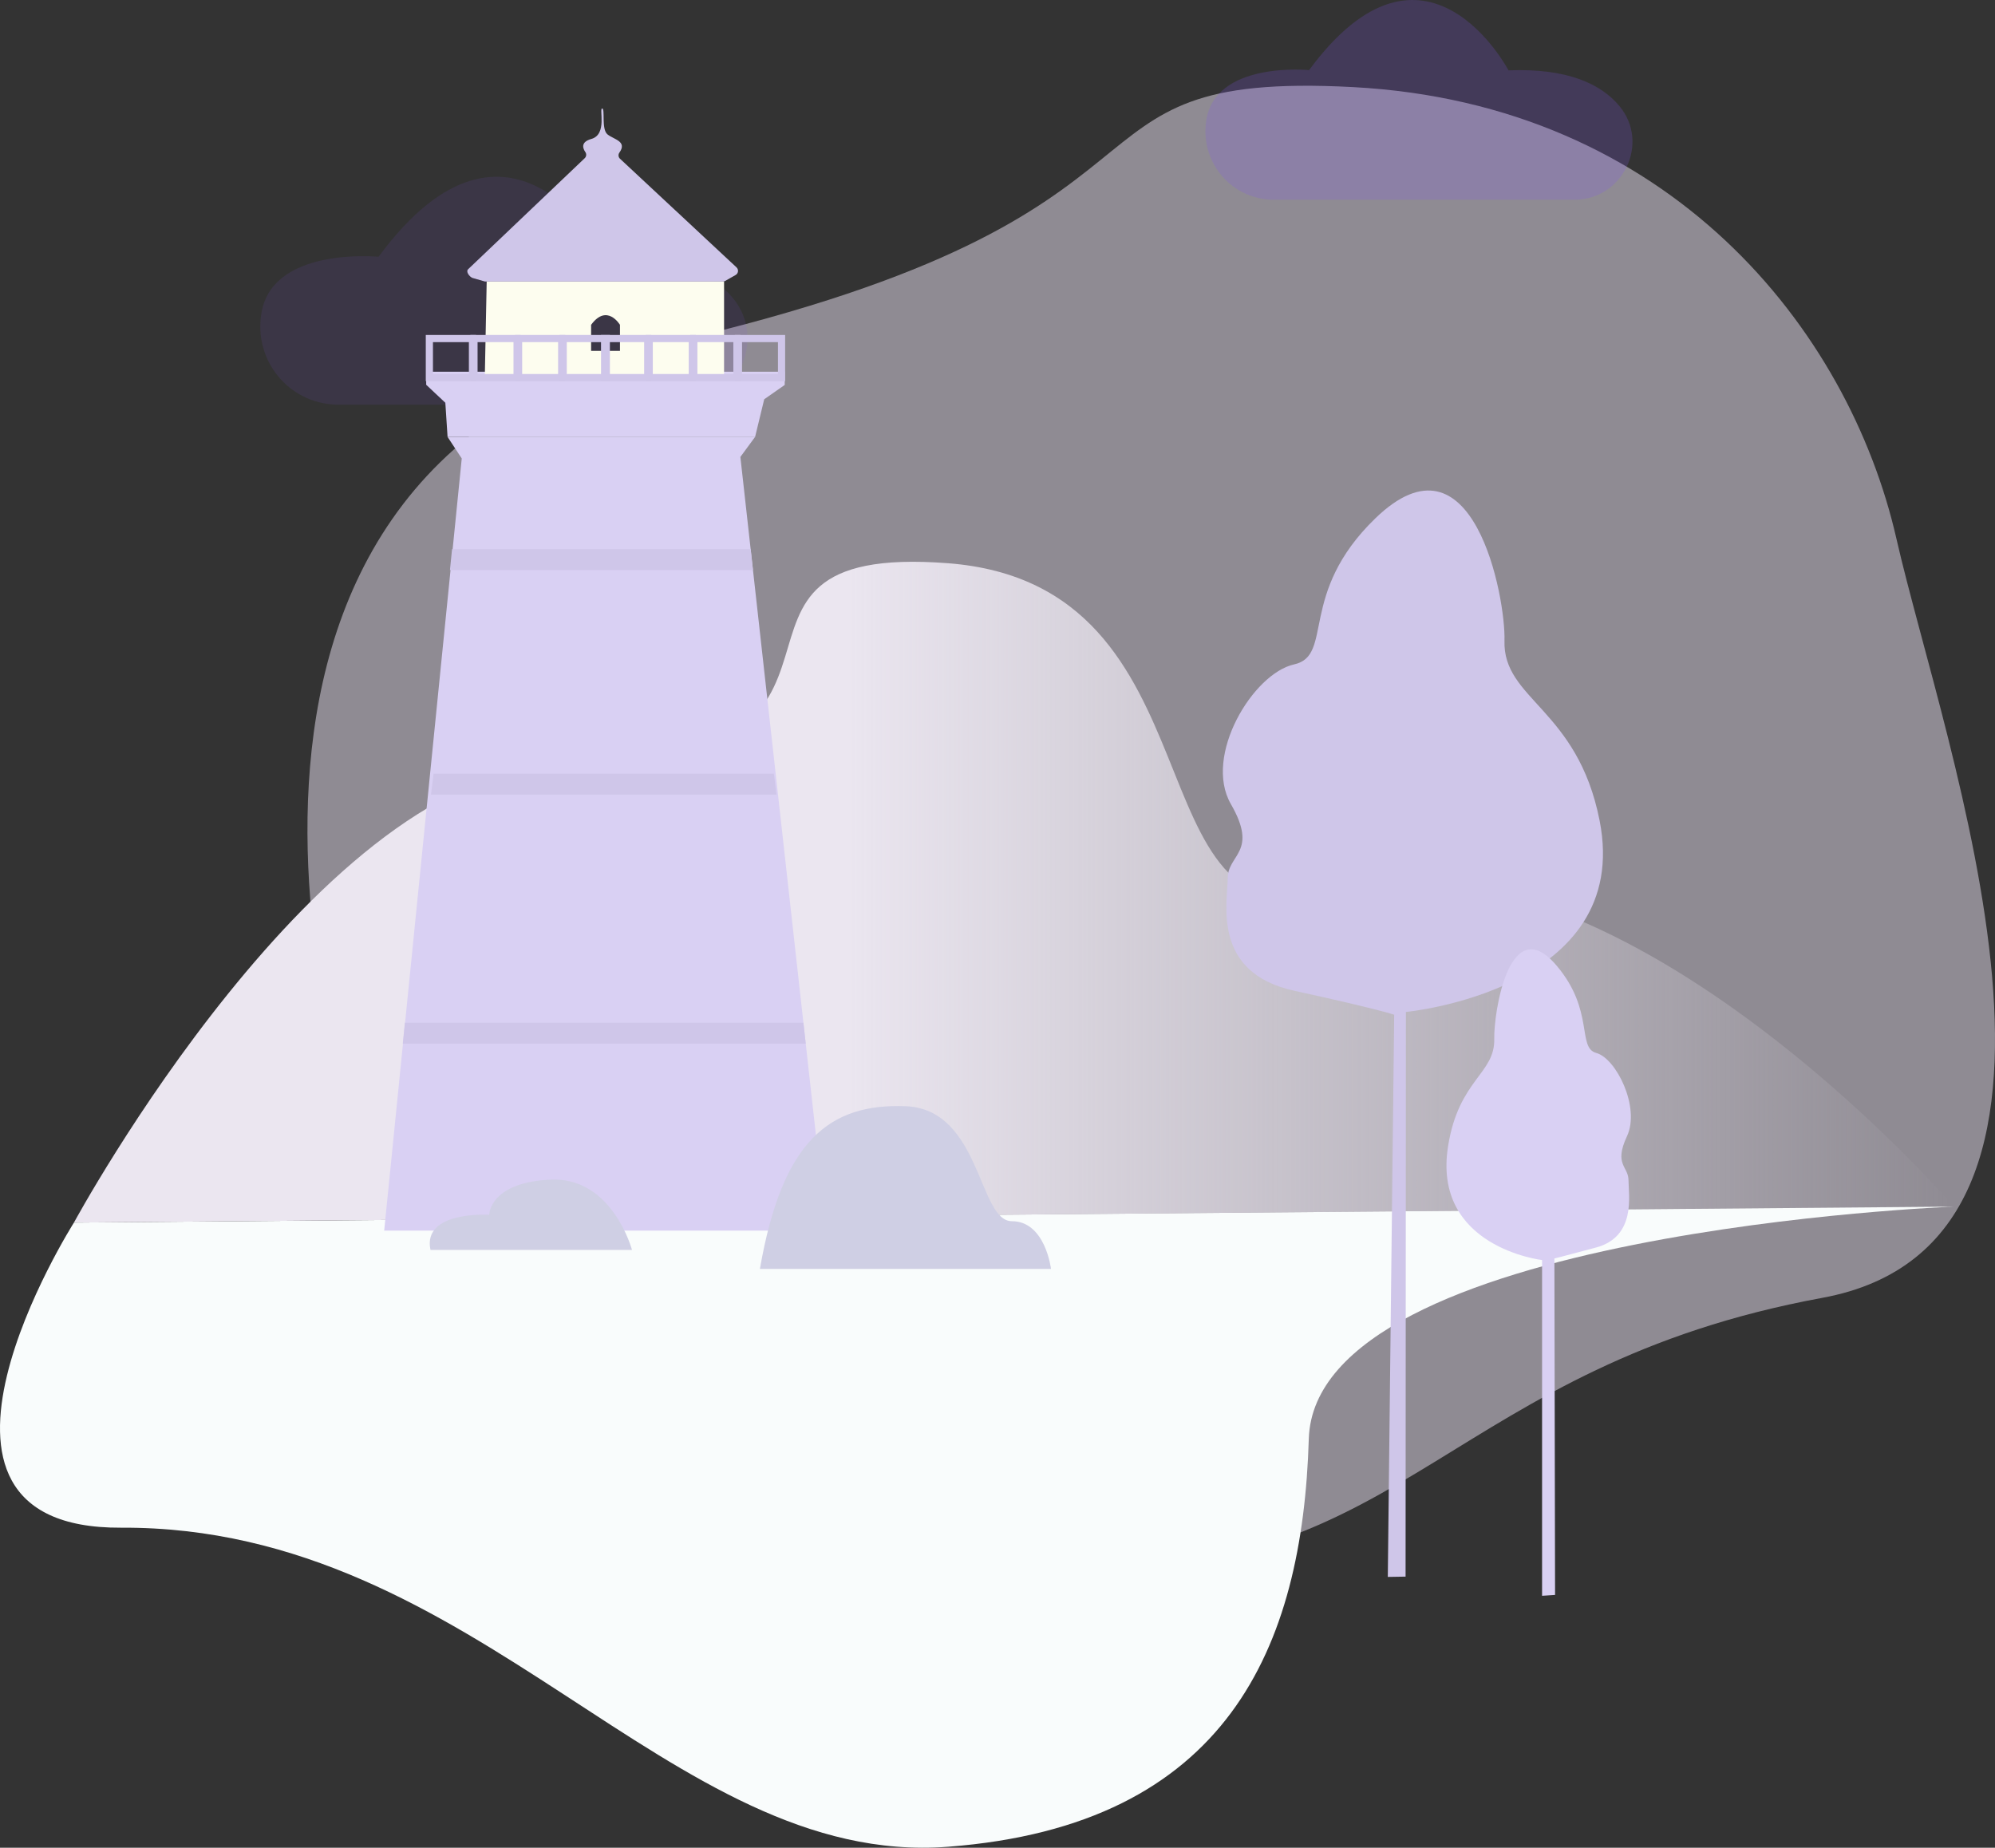<svg width="556" height="515" viewBox="0 0 556 515" fill="none" xmlns="http://www.w3.org/2000/svg">
<rect x="0" y="0" width="556" height="515" fill="#333333" stroke="none"/>
<path opacity="0.5" d="M99.102 314.772C99.102 314.772 34.84 130.906 187.621 95.365C340.401 59.824 288.837 19.597 377.054 24.274C465.271 28.952 515.209 91.719 528.526 150.143C541.843 208.567 593.16 346.057 507.862 361.739C405.066 380.636 391.106 439.735 302.092 436.963C129.537 431.633 99.102 314.772 99.102 314.772Z" fill="#ECE4F5"/>
<path d="M20.611 340.761L544.581 336.309C544.581 336.309 366.488 343.111 364.756 401.06C363.025 459.009 342.22 508.786 264.228 514.733C186.237 520.68 133.544 425.258 33.7 425.801C-33.538 426.149 20.611 340.761 20.611 340.761Z" fill="#F9FCFC"/>
<path d="M20.609 340.761L544.58 336.309C544.58 336.309 449.486 226.135 370.34 248.686C314.397 264.614 342.218 163.013 264.227 156.986C186.235 150.959 256.803 213.965 156.959 213.457C89.721 213.101 20.609 340.761 20.609 340.761Z" fill="url(#paint0_linear_5213_60224)"/>
<path d="M124.736 121.774L128.688 127.783L107.074 342.994H230.361L206.341 127.356L210.444 121.774H124.736Z" fill="#D9D0F3"/>
<path d="M209.849 158.89H125.402L125.988 153.059H209.201L209.849 158.89Z" fill="#CFC6E9"/>
<path opacity="0.2" d="M354.988 55.68H438.813C452.284 55.68 459.965 39.868 451.298 29.523C446.237 23.478 436.984 18.955 420.414 19.605C420.414 19.605 397.273 -24.465 364.836 19.543C364.836 19.543 338.196 16.872 336.109 34.037C336.109 34.206 336.11 34.384 336.047 34.544C335.761 37.209 336.037 39.905 336.858 42.456C337.679 45.006 339.027 47.355 340.814 49.349C342.601 51.343 344.786 52.937 347.229 54.028C349.671 55.119 352.314 55.681 354.988 55.68Z" fill="#8358F3"/>
<path opacity="0.1" d="M94.309 112.786H189.936C205.298 112.786 214.062 94.739 204.143 82.943C198.362 76.052 187.813 70.888 168.908 71.636C168.908 71.636 142.509 21.352 105.506 71.565C105.506 71.565 75.067 68.547 72.74 88.098C72.74 88.293 72.687 88.481 72.669 88.676C72.341 91.719 72.656 94.798 73.594 97.71C74.533 100.623 76.074 103.304 78.116 105.579C80.158 107.854 82.656 109.672 85.446 110.914C88.236 112.155 91.256 112.793 94.309 112.786Z" fill="#8358F3"/>
<path d="M216.419 221.478H120.117L120.828 215.647H215.673L216.419 221.478Z" fill="#CFC6E9"/>
<path d="M224.552 290.885H112.258L112.844 285.054H223.904L224.552 290.885Z" fill="#CFC6E9"/>
<path d="M124.736 121.774L124.114 112.257L118.777 107.244V103.612H218.702V107.289L212.983 111.286L210.443 121.774H124.736Z" fill="#D9D0F3"/>
<path fill-rule="evenodd" clip-rule="evenodd" d="M135.64 78.435L135.105 105.362H201.795V78.435H135.64ZM172.785 97.79H164.739V90.534C169.17 84.489 172.785 90.534 172.785 90.534V97.79Z" fill="#FDFDEF"/>
<path d="M131.678 94.362H119.664V105.241H131.678V94.362Z" stroke="#CFC6E9" stroke-width="2" stroke-miterlimit="10"/>
<path d="M144.112 94.362H132.098V105.241H144.112V94.362Z" stroke="#CFC6E9" stroke-width="2" stroke-miterlimit="10"/>
<path d="M156.542 94.362H144.527V105.241H156.542V94.362Z" stroke="#CFC6E9" stroke-width="2" stroke-miterlimit="10"/>
<path d="M168.975 94.362H156.961V105.241H168.975V94.362Z" stroke="#CFC6E9" stroke-width="2" stroke-miterlimit="10"/>
<path d="M180.518 94.362H168.504V105.241H180.518V94.362Z" stroke="#CFC6E9" stroke-width="2" stroke-miterlimit="10"/>
<path d="M192.948 94.362H180.934V105.241H192.948V94.362Z" stroke="#CFC6E9" stroke-width="2" stroke-miterlimit="10"/>
<path d="M205.382 94.362H193.367V105.241H205.382V94.362Z" stroke="#CFC6E9" stroke-width="2" stroke-miterlimit="10"/>
<path d="M217.815 94.362H205.801V105.241H217.815V94.362Z" stroke="#CFC6E9" stroke-width="2" stroke-miterlimit="10"/>
<path d="M134.762 78.354L131.672 77.464C130.784 77.099 129.771 75.683 130.455 75.051L162.955 44.096C163.182 43.884 163.325 43.599 163.361 43.29C163.397 42.982 163.322 42.671 163.151 42.413C162.414 41.362 161.757 39.582 164.811 38.727C169.313 37.463 166.898 30.243 167.813 30.243C168.727 30.243 167.519 36.021 169.313 37.463C171.107 38.905 174.881 39.359 172.617 42.547C172.435 42.805 172.353 43.122 172.388 43.437C172.422 43.751 172.57 44.043 172.803 44.256L205.268 74.526C205.418 74.668 205.534 74.844 205.605 75.038C205.676 75.233 205.7 75.442 205.676 75.648C205.652 75.854 205.58 76.052 205.466 76.225C205.352 76.398 205.199 76.542 205.019 76.645L202.097 78.301C201.899 78.41 201.676 78.469 201.449 78.47H135.641C135.343 78.507 135.04 78.467 134.762 78.354Z" fill="#CFC6E9"/>
<path d="M391.731 439.441L391.82 282.055C391.82 282.055 455.159 276.072 445.8 228.682C439.637 197.459 418.788 195.011 419.294 178.549C419.658 166.655 410.609 118.009 383.268 144.504C361.664 165.453 371.814 182.734 360.661 185.182C349.232 187.701 335.3 210.653 343.043 224.114C350.786 237.576 342.155 238.083 342.155 244.814C342.155 251.544 337.573 271.113 360.803 276.17C384.032 281.227 388.552 282.829 388.552 282.829L386.776 439.521L391.731 439.441Z" fill="#CFC6E9"/>
<path d="M429.77 444.783V351.204C429.77 351.204 399.037 347.643 403.584 319.403C406.568 300.804 416.682 299.344 416.442 289.533C416.264 282.411 420.651 253.45 433.917 269.252C444.395 281.717 439.476 292.026 444.884 293.486C450.434 294.991 457.191 308.666 453.435 316.687C449.679 324.709 453.861 325.003 453.861 329.018C453.861 333.033 456.081 344.687 444.804 347.714C433.527 350.741 433.207 350.768 433.207 350.768L433.393 444.542L429.77 444.783Z" fill="#D9D0F3"/>
<path d="M211.785 353.674H292.911C292.911 353.674 291.348 340.373 281.989 340.373C272.63 340.373 273.411 309.097 252.348 308.322C231.285 307.547 218.028 317.697 211.785 353.674Z" fill="#CFCFE4"/>
<path d="M119.971 348.375H176.136C176.136 348.375 170.675 328.041 153.519 328.789C136.363 329.537 136.354 338.582 136.354 338.582C136.354 338.582 117.636 337.425 119.971 348.375Z" fill="#CFCFE4"/>
<defs>
<linearGradient id="paint0_linear_5213_60224" x1="20.609" y1="248.669" x2="544.58" y2="248.669" gradientUnits="userSpaceOnUse">
<stop offset="0.41" stop-color="#EBE6F0"/>
<stop offset="1" stop-color="#EBE6F0" stop-opacity="0"/>
</linearGradient>
</defs>
</svg>
